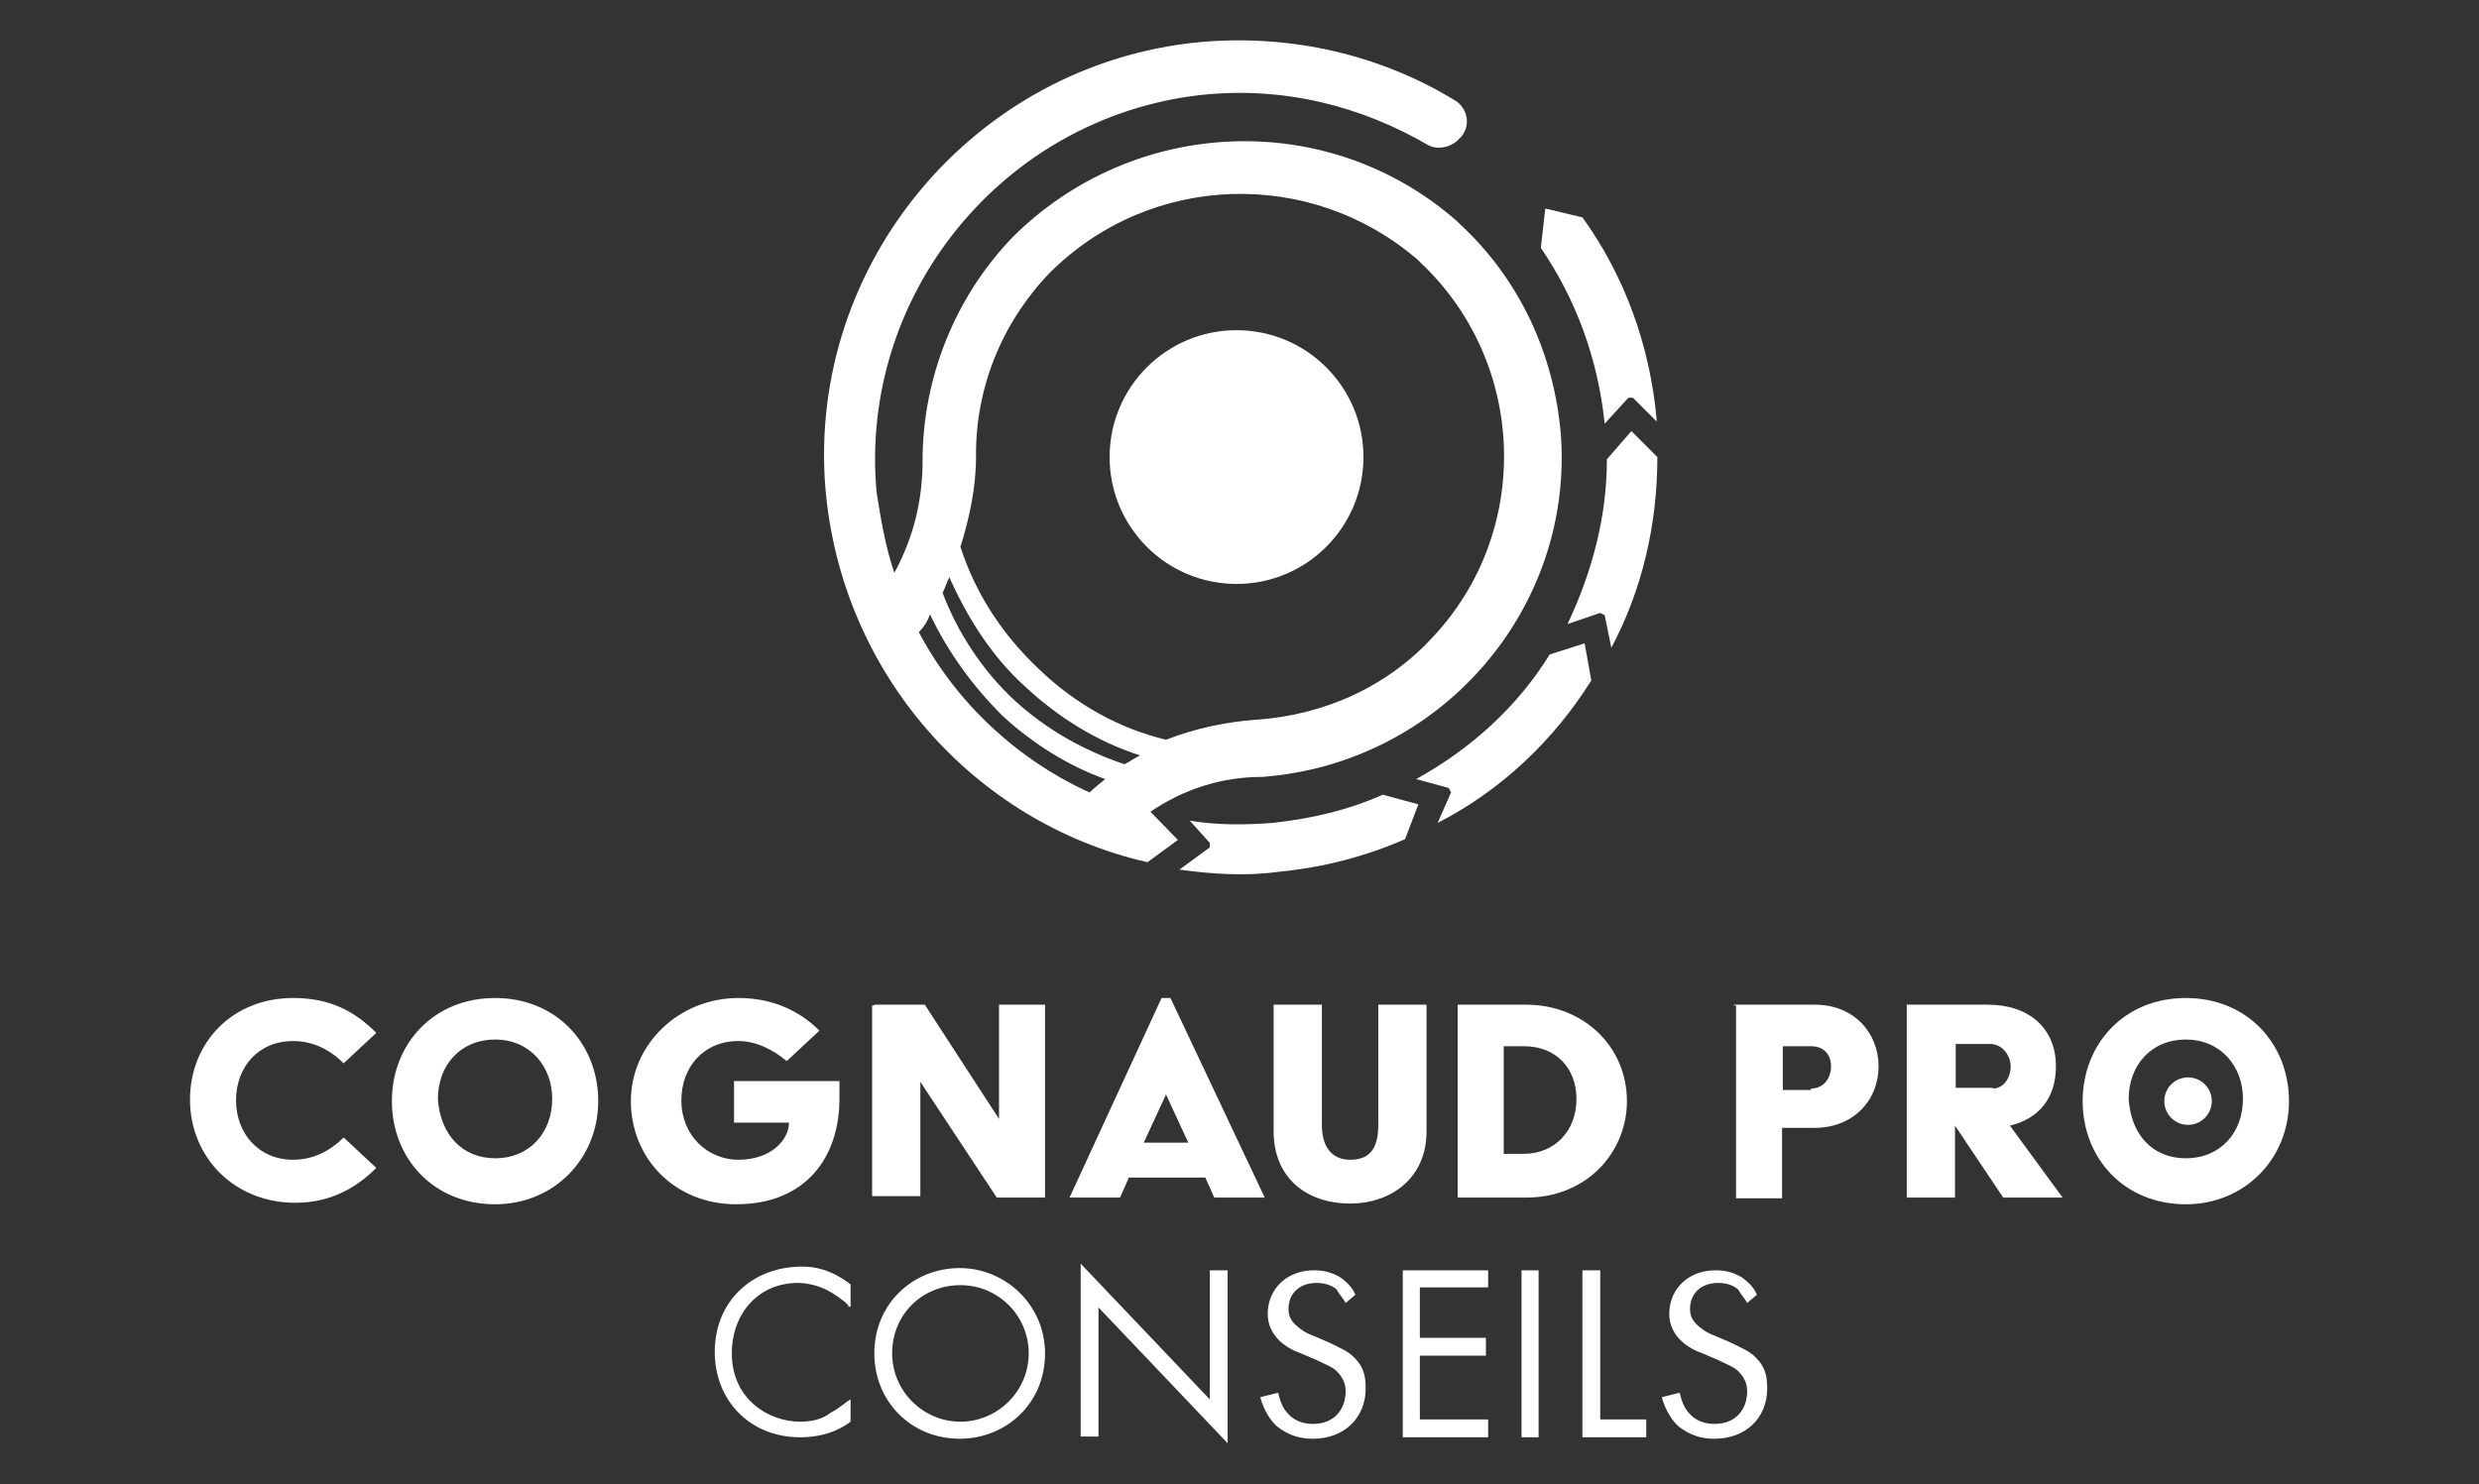 <?xml version="1.0" encoding="UTF-8"?> <!-- Generator: Adobe Illustrator 25.2.1, SVG Export Plug-In . SVG Version: 6.00 Build 0) --> <svg xmlns="http://www.w3.org/2000/svg" xmlns:xlink="http://www.w3.org/1999/xlink" version="1.1" id="Calque_1" x="0px" y="0px" viewBox="0 0 334 200" style="enable-background:new 0 0 334 200;" xml:space="preserve"><rect x="0" y="0" width="334" height="200" fill="#333333" stroke="none"/> <style type="text/css"> .st0{fill:#FFFFFF;} </style> <g id="SYMBOLE"> <g> <g> <g> <path class="st0" d="M39.5,134.5c5,0,8.3,1.8,11.2,4.7l-4.4,4.1c-1.8-1.8-4.1-3-6.8-3c-4.7,0-7.7,3.5-7.7,8c0,4.4,3,8,7.7,8 c2.7,0,5-1.2,6.8-3l4.4,4.1c-2.7,2.7-6.2,4.7-10.9,4.7c-8.3,0-14.2-6.2-14.2-13.9S31.3,134.5,39.5,134.5z M66.7,134.5 c8.3,0,13.9,6.2,13.9,13.9s-5.9,13.9-13.9,13.9c-8.3,0-13.9-6.2-13.9-13.9S58.4,134.5,66.7,134.5z M66.7,156.1 c4.7,0,7.7-3.5,7.7-8c0-4.4-3-8-7.7-8s-7.7,3.5-7.7,8C59.3,152.9,62.3,156.1,66.7,156.1z M99.5,134.5c4.7,0,8.3,1.8,10.9,4.4 l-4.4,4.1c-1.8-1.5-4.1-2.7-6.5-2.7c-4.7,0-7.7,3.5-7.7,8c0,4.7,3.5,8,7.7,8c4.4,0,6.8-2.7,6.8-5h-7.4v-5.6h14.2v2.4 c0,7.7-4.4,14.2-13.9,14.2c-8.3,0-14.2-6.2-14.2-13.9S91.5,134.5,99.5,134.5z M117.8,135.4h6.8l10,15.4v-15.4h6.2v26h-6.5 L124,145.8v15.4h-6.5v-25.7H117.8z M156.5,134.5h1.2l12.7,26.9h-6.8l-1.2-2.7h-10.3l-1.2,2.7h-6.8L156.5,134.5z M160.1,154 l-3-6.5l0,0l-3,6.5H160.1z M171.9,135.4h6.2v16.2c0,3.5,1.8,4.7,3.8,4.7c2.4,0,3.8-1.2,3.8-4.7v-16.2h6.5v17.1 c0,6.2-4.7,9.7-10.3,9.7c-5.9,0-10.3-3.5-10.3-9.7v-17.1H171.9z M196.4,135.4h9.2c7.7,0,13.6,5.6,13.6,13c0,6.8-5.3,13-13.6,13 h-9.2C196.4,161.4,196.4,135.4,196.4,135.4z M205.3,155.5c4.1,0,7.1-3,7.1-7.4c0-4.1-2.7-7.1-7.1-7.1h-2.7v14.5H205.3z M233.6,135.4h10.9c5.3,0,8.6,3.8,8.6,8.3c0,4.7-3.5,8.3-8.6,8.3h-4.4v9.5h-6.2v-26H233.6z M244,146.7c1.8,0,2.7-1.5,2.7-3 s-0.9-2.7-2.7-2.7h-3.8v5.9h3.8V146.7z M256.9,135.4h10.9c5.6,0,9.2,3.2,9.2,8.3c0,4.4-2.4,7.1-6.2,8l7.1,9.7h-8l-6.5-9.7v9.7 h-6.5V135.4z M268.5,146.7c1.5,0,2.4-1.5,2.4-3s-1.2-3-2.7-3h-4.7v5.9H268.5z M294.5,134.5c8.3,0,13.9,6.2,13.9,13.9 s-5.9,13.9-13.9,13.9c-8.3,0-13.9-6.2-13.9-13.9S286.2,134.5,294.5,134.5z M294.5,156.1c4.7,0,7.7-3.5,7.7-8c0-4.4-3-8-7.7-8 s-7.7,3.5-7.7,8C287.1,152.9,290,156.1,294.5,156.1z"></path> <g id="ROND_O"> <circle class="st0" cx="294.8" cy="148.4" r="3.2"></circle> </g> </g> <path id="CONSEILS" class="st0" d="M114.3,175.9c-0.6-0.6-1.8-1.5-3-2.1c-1.2-0.6-2.7-0.9-3.8-0.9c-5.3,0-8.9,4.1-8.9,9.5 c0,6.2,5,9.2,9.2,9.2c1.5,0,3-0.3,4.1-1.2c1.2-0.6,2.1-1.5,2.7-1.8v3c-2.4,1.8-5,2.1-6.8,2.1c-6.8,0-11.5-5-11.5-11.5 c0-6.8,5-11.5,11.8-11.5c1.5,0,3.8,0.3,6.5,2.4v3H114.3z M117.8,182.4c0-6.8,5.3-11.5,11.5-11.5c6.2,0,11.5,5,11.5,11.5 c0,6.8-5.3,11.5-11.5,11.5C122.8,193.9,117.8,188.9,117.8,182.4z M120.2,182.4c0,5,4.1,9.2,9.2,9.2c5,0,9.2-4.1,9.2-9.2 s-4.1-9.2-9.2-9.2C124.3,173.2,120.2,177.1,120.2,182.4z M145.6,193.6v-23.3l17.4,18.3v-17.4h2.4v23.3l-17.4-18.3v17.4 C147.9,193.6,145.6,193.6,145.6,193.6z M181.3,175.6c-0.3-0.6-0.9-1.2-1.2-1.8c-0.3-0.3-1.2-0.9-2.7-0.9c-2.4,0-3.8,1.5-3.8,3.5 c0,0.9,0.3,1.5,0.9,2.1s1.5,1.2,2.4,1.5l2.1,0.9c1.2,0.6,2.7,1.2,3.5,2.1c1.2,1.2,1.5,2.4,1.5,4.1c0,4.1-3,6.8-7.1,6.8 c-1.5,0-3.2-0.3-5-1.8c-1.2-1.2-1.8-2.7-2.1-3.8l2.4-0.6c0.3,1.2,0.6,2.1,1.5,3c0.9,0.9,2.1,1.2,3.2,1.2c3,0,4.4-2.1,4.4-4.4 c0-0.9-0.3-1.8-1.2-2.7c-0.6-0.6-1.5-0.9-2.7-1.5l-2.1-0.9c-0.9-0.3-2.1-0.9-3-1.8s-1.5-2.1-1.5-3.5c0-3.5,2.7-5.9,6.2-5.9 c1.5,0,2.4,0.3,3.5,0.9c0.9,0.6,1.8,1.5,2.1,2.4L181.3,175.6z M200.5,173.5h-9.2v6.8h8.9v2.4h-8.9v8.6h9.2v2.4H189v-22.5h11.5 V173.5z M207.3,171.2v22.5H205v-22.5H207.3z M215.6,171.2v20.1h6.2v2.4h-8.6v-22.5C213.2,171.2,215.6,171.2,215.6,171.2z M235.4,175.6c-0.3-0.6-0.9-1.2-1.2-1.8c-0.3-0.3-1.2-0.9-2.7-0.9c-2.4,0-3.8,1.5-3.8,3.5c0,0.9,0.3,1.5,0.9,2.1 c0.6,0.6,1.5,1.2,2.4,1.5l2.1,0.9c1.2,0.6,2.7,1.2,3.5,2.1c1.2,1.2,1.5,2.4,1.5,4.1c0,4.1-3,6.8-7.1,6.8c-1.5,0-3.2-0.3-5-1.8 c-1.2-1.2-1.8-2.7-2.1-3.8l2.4-0.6c0.3,1.2,0.6,2.1,1.5,3c0.9,0.9,2.1,1.2,3.2,1.2c3,0,4.4-2.1,4.4-4.4c0-0.9-0.3-1.8-1.2-2.7 c-0.6-0.6-1.5-0.9-2.7-1.5l-2.1-0.9c-0.9-0.3-2.1-0.9-3-1.8c-0.9-0.9-1.5-2.1-1.5-3.5c0-3.5,2.7-5.9,6.2-5.9 c1.5,0,2.4,0.3,3.5,0.9c0.9,0.6,1.8,1.5,2.1,2.4L235.4,175.6z"></path> </g> <g> <g> <circle class="st0" cx="166.6" cy="61.6" r="17.1"></circle> </g> <g> <g> <path class="st0" d="M155,109.4c4.4-3,9.5-4.7,15.1-4.7c23.9-1.8,41.9-22.5,40.2-46.1c-0.9-10.9-5.6-21-13.6-28.4l-0.3-0.3 c-17.4-15.4-43.7-14.2-60,2.1c-7.7,8-12.1,18.9-12.1,30.1c0,5.3-1.2,10.3-3.8,15.1c-1.2-3.5-1.8-7.1-2.4-10.9 c-2.4-26.6,17.1-50.5,43.7-53.5c11.2-1.2,21.6,1.5,30.7,6.8c1.2,0.6,3,0.3,4.1-0.9l0.3-0.3c1.2-1.5,0.9-3.5-0.6-4.7 c-10-6.2-22.2-9.2-34.9-8c-30.1,3-52.6,29.8-50.2,60c2.1,25.1,20.1,45.2,43.4,50.5l4.1-3L155,109.4 C155,109.7,155,109.7,155,109.4z M141.4,36.8c13.6-13.6,35.2-14.2,49.6-1.8l0.3,0.3c14.5,13.6,15.1,36.3,1.8,50.5 c-6.2,6.8-14.8,10.6-23.9,11.2c-4.1,0.3-8.3,1.2-12.1,2.7c-6.2-1.5-12.1-4.7-17.1-9.5c-5-4.7-8.6-10.3-10.6-16.5 c1.2-3.8,2.1-8,2.1-12.1C131.4,52.4,134.9,43.6,141.4,36.8z M146.8,106.8c-9.7-4.4-18-12.1-23-21.6c0.6-0.6,1.2-1.5,1.5-2.4 c2.4,5,5.6,9.5,9.7,13.6c4.1,3.8,8.9,6.8,13.9,8.6C148.2,105.6,147.4,106.2,146.8,106.8z M136.7,94.4 c-4.4-4.1-7.7-9.2-9.7-14.5c0.3-0.6,0.6-1.5,0.9-2.1c2.4,5.3,5.6,10.6,10.3,14.8c4.4,4.1,9.7,7.4,15.4,9.2 c-0.6,0.3-1.5,0.9-2.1,1.2C146.2,101.2,141.2,98.5,136.7,94.4z"></path> </g> <g> <path class="st0" d="M186.3,107.1c-4.7,2.1-9.5,3.2-14.8,3.8c-3.8,0.3-7.7,0.3-11.2-0.3l2.7,3v0.6l-4.1,3 c4.4,0.6,8.9,0.9,13.3,0.3c6.2-0.6,11.8-2.1,17.1-4.4l1.8-4.7L186.3,107.1z"></path> </g> <g> <path class="st0" d="M214.4,91.7l-0.9-5l-4.7,1.5c-4.4,7.1-10.6,12.7-18,16.8l4.4,1.2l0.3,0.6l-1.8,4.1 C202.3,106.5,209.4,99.7,214.4,91.7z"></path> </g> <g> <path class="st0" d="M216.5,61.9c0,8-2.1,15.4-5.3,22.2l4.4-1.5l0.6,0.3l0.9,4.4c4.1-7.7,6.2-16.5,6.2-25.7l-3.5-3.5 L216.5,61.9z"></path> </g> <g> <path class="st0" d="M216.2,57.1L216.2,57.1l3.2-3.5h0.6l3.2,3.2v-0.3c-0.9-10-4.4-19.5-10-27.2l-5-1.2l-0.6,5.3 C212.3,40.3,215.3,48.3,216.2,57.1z"></path> </g> </g> </g> </g> </g> </svg> 